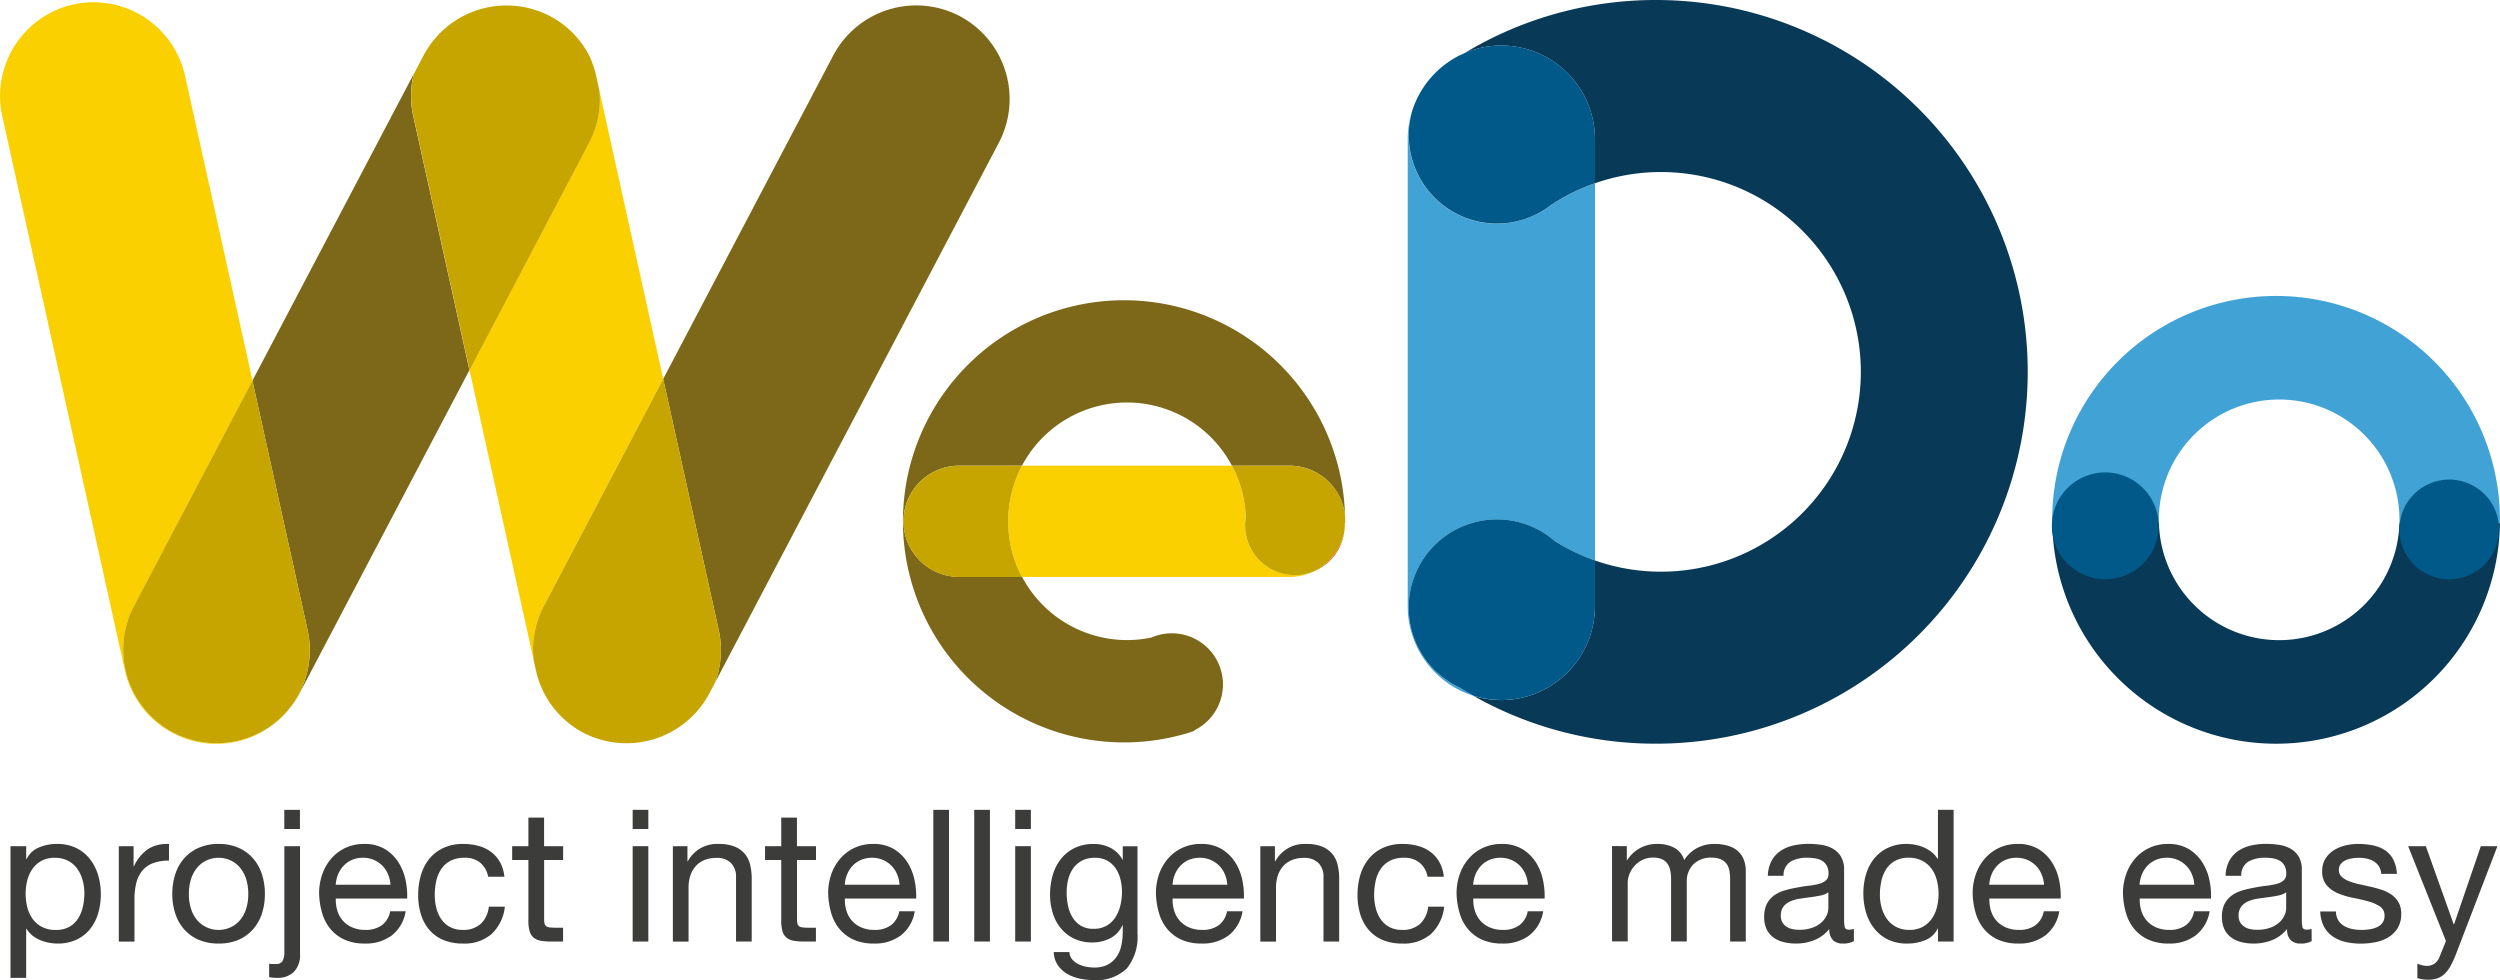 <svg xmlns="http://www.w3.org/2000/svg" width="147.261" height="57.73" viewBox="0 0 147.261 57.73">
  <g id="RECURSOS" transform="translate(3968.112 -1284.571)">
    <g id="Group_942" data-name="Group 942" transform="translate(-3968.112 1284.571)">
      <g id="Group_939" data-name="Group 939" transform="translate(0.621 47.703)">
        <g id="Group_938" data-name="Group 938">
          <path id="Path_25149" data-name="Path 25149" d="M-3966.269,1358.332v.76h.022a1.384,1.384,0,0,1,.717-.679,2.676,2.676,0,0,1,1.075-.212,2.535,2.535,0,0,1,1.135.24,2.321,2.321,0,0,1,.8.646,2.875,2.875,0,0,1,.483.94,3.858,3.858,0,0,1,.163,1.13,3.975,3.975,0,0,1-.157,1.13,2.668,2.668,0,0,1-.478.929,2.254,2.254,0,0,1-.8.624,2.6,2.6,0,0,1-1.125.228,2.751,2.751,0,0,1-.462-.043,2.59,2.59,0,0,1-.505-.141,1.981,1.981,0,0,1-.473-.266,1.487,1.487,0,0,1-.375-.419h-.022v2.89h-.924v-7.757Zm3.319,1.994a2.068,2.068,0,0,0-.315-.668,1.542,1.542,0,0,0-.543-.467,1.647,1.647,0,0,0-.777-.174,1.589,1.589,0,0,0-.793.185,1.578,1.578,0,0,0-.532.483,2.024,2.024,0,0,0-.3.679,3.234,3.234,0,0,0-.093.771,3.249,3.249,0,0,0,.1.8,1.986,1.986,0,0,0,.31.679,1.582,1.582,0,0,0,.548.473,1.717,1.717,0,0,0,.816.18,1.58,1.58,0,0,0,.8-.185,1.49,1.49,0,0,0,.517-.489,2.134,2.134,0,0,0,.282-.7,3.684,3.684,0,0,0,.087-.8A2.868,2.868,0,0,0-3962.949,1360.326Z" transform="translate(3967.192 -1356.192)" fill="#3c3c3b"/>
          <path id="Path_25150" data-name="Path 25150" d="M-3956.877,1358.331v1.184h.021a2.5,2.5,0,0,1,.826-1.011,2.078,2.078,0,0,1,1.239-.3v.978a2.618,2.618,0,0,0-.946.152,1.49,1.49,0,0,0-.63.446,1.849,1.849,0,0,0-.348.712,3.85,3.85,0,0,0-.109.961v2.5h-.923v-5.617Z" transform="translate(3964.124 -1356.191)" fill="#3c3c3b"/>
          <path id="Path_25151" data-name="Path 25151" d="M-3952.906,1359.989a2.625,2.625,0,0,1,.521-.935,2.462,2.462,0,0,1,.858-.625,2.852,2.852,0,0,1,1.173-.228,2.844,2.844,0,0,1,1.179.228,2.467,2.467,0,0,1,.853.625,2.626,2.626,0,0,1,.522.935,3.738,3.738,0,0,1,.174,1.157,3.685,3.685,0,0,1-.174,1.151,2.623,2.623,0,0,1-.522.929,2.392,2.392,0,0,1-.853.619,2.9,2.9,0,0,1-1.179.223,2.909,2.909,0,0,1-1.173-.223,2.388,2.388,0,0,1-.858-.619,2.622,2.622,0,0,1-.521-.929,3.685,3.685,0,0,1-.174-1.151A3.738,3.738,0,0,1-3952.906,1359.989Zm.939,2.064a1.91,1.91,0,0,0,.375.663,1.618,1.618,0,0,0,.56.407,1.659,1.659,0,0,0,.678.142,1.664,1.664,0,0,0,.679-.142,1.627,1.627,0,0,0,.56-.407,1.912,1.912,0,0,0,.375-.663,2.8,2.8,0,0,0,.135-.907,2.8,2.8,0,0,0-.135-.907,1.968,1.968,0,0,0-.375-.668,1.6,1.6,0,0,0-.56-.413,1.664,1.664,0,0,0-.679-.142,1.659,1.659,0,0,0-.678.142,1.592,1.592,0,0,0-.56.413,1.965,1.965,0,0,0-.375.668,2.82,2.82,0,0,0-.136.907A2.816,2.816,0,0,0-3951.967,1362.053Z" transform="translate(3962.608 -1356.192)" fill="#3c3c3b"/>
          <path id="Path_25152" data-name="Path 25152" d="M-3943.181,1364.78a1.377,1.377,0,0,1-.983.342,2.382,2.382,0,0,1-.467-.043v-.793l.092.016a.536.536,0,0,0,.082.005h.2a.455.455,0,0,0,.413-.168,1.192,1.192,0,0,0,.109-.6v-6.171h.923v6.323A1.435,1.435,0,0,1-3943.181,1364.78Zm-.559-8.425v-1.13h.923v1.13Z" transform="translate(3959.864 -1355.225)" fill="#3c3c3b"/>
          <path id="Path_25153" data-name="Path 25153" d="M-3935.99,1363.59a2.552,2.552,0,0,1-1.587.478,2.884,2.884,0,0,1-1.167-.217,2.306,2.306,0,0,1-.832-.609,2.568,2.568,0,0,1-.505-.934,4.467,4.467,0,0,1-.19-1.184,3.376,3.376,0,0,1,.2-1.174,2.79,2.79,0,0,1,.549-.923,2.472,2.472,0,0,1,.836-.609,2.559,2.559,0,0,1,1.06-.217,2.307,2.307,0,0,1,1.243.31,2.458,2.458,0,0,1,.794.788,3.125,3.125,0,0,1,.413,1.043,4.506,4.506,0,0,1,.092,1.075h-4.205a2.266,2.266,0,0,0,.087.7,1.593,1.593,0,0,0,.315.587,1.55,1.55,0,0,0,.554.407,1.9,1.9,0,0,0,.793.153,1.6,1.6,0,0,0,.961-.272,1.316,1.316,0,0,0,.494-.826h.913A2.248,2.248,0,0,1-3935.99,1363.59Zm-.223-3.607a1.6,1.6,0,0,0-.337-.506,1.614,1.614,0,0,0-.5-.337,1.584,1.584,0,0,0-.635-.125,1.611,1.611,0,0,0-.646.125,1.478,1.478,0,0,0-.494.343,1.629,1.629,0,0,0-.326.505,1.928,1.928,0,0,0-.142.614h3.227A1.9,1.9,0,0,0-3936.213,1359.984Z" transform="translate(3958.447 -1356.192)" fill="#3c3c3b"/>
          <path id="Path_25154" data-name="Path 25154" d="M-3927.968,1359.31a1.4,1.4,0,0,0-.934-.294,1.723,1.723,0,0,0-.837.185,1.48,1.48,0,0,0-.537.489,2.057,2.057,0,0,0-.289.7,3.832,3.832,0,0,0-.087.82,3.087,3.087,0,0,0,.093.76,2.032,2.032,0,0,0,.288.658,1.463,1.463,0,0,0,.511.462,1.527,1.527,0,0,0,.75.174,1.511,1.511,0,0,0,1.071-.359,1.614,1.614,0,0,0,.472-1.01h.945a2.584,2.584,0,0,1-.777,1.608,2.439,2.439,0,0,1-1.7.565,2.936,2.936,0,0,1-1.135-.206,2.2,2.2,0,0,1-.826-.587,2.54,2.54,0,0,1-.5-.907,3.784,3.784,0,0,1-.168-1.157,4.123,4.123,0,0,1,.163-1.179,2.722,2.722,0,0,1,.494-.956,2.323,2.323,0,0,1,.832-.641,2.714,2.714,0,0,1,1.162-.234,3.388,3.388,0,0,1,.9.115,2.164,2.164,0,0,1,.739.353,1.933,1.933,0,0,1,.528.6,2.221,2.221,0,0,1,.26.864h-.956A1.412,1.412,0,0,0-3927.968,1359.31Z" transform="translate(3955.64 -1356.192)" fill="#3c3c3b"/>
          <path id="Path_25155" data-name="Path 25155" d="M-3920.424,1357.585v.815h-1.119v3.487a1.03,1.03,0,0,0,.027.261.272.272,0,0,0,.1.153.452.452,0,0,0,.212.07,3.112,3.112,0,0,0,.353.016h.424v.815h-.706a3.323,3.323,0,0,1-.614-.049.892.892,0,0,1-.413-.18.759.759,0,0,1-.234-.369,2.138,2.138,0,0,1-.076-.63V1358.4h-.956v-.815h.956V1355.9h.924v1.684Z" transform="translate(3952.974 -1355.444)" fill="#3c3c3b"/>
          <path id="Path_25156" data-name="Path 25156" d="M-3912.915,1356.355v-1.13h.923v1.13Zm.923,1.011v5.617h-.923v-5.617Z" transform="translate(3949.561 -1355.225)" fill="#3c3c3b"/>
          <path id="Path_25157" data-name="Path 25157" d="M-3908.554,1358.332v.891h.022a1.944,1.944,0,0,1,1.825-1.021,2.44,2.44,0,0,1,.924.152,1.52,1.52,0,0,1,.6.423,1.578,1.578,0,0,1,.32.647,3.436,3.436,0,0,1,.094.831v3.694h-.924v-3.8a1.118,1.118,0,0,0-.3-.826,1.131,1.131,0,0,0-.837-.3,1.875,1.875,0,0,0-.733.131,1.37,1.37,0,0,0-.517.369,1.593,1.593,0,0,0-.309.559,2.287,2.287,0,0,0-.1.7v3.172h-.924v-5.617Z" transform="translate(3948.427 -1356.192)" fill="#3c3c3b"/>
          <path id="Path_25158" data-name="Path 25158" d="M-3898.363,1357.585v.815h-1.119v3.487a1.017,1.017,0,0,0,.027.261.27.27,0,0,0,.1.153.454.454,0,0,0,.212.07,3.109,3.109,0,0,0,.353.016h.423v.815h-.707a3.324,3.324,0,0,1-.613-.049.892.892,0,0,1-.413-.18.757.757,0,0,1-.234-.369,2.129,2.129,0,0,1-.076-.63V1358.4h-.956v-.815h.956V1355.9h.924v1.684Z" transform="translate(3945.808 -1355.444)" fill="#3c3c3b"/>
          <path id="Path_25159" data-name="Path 25159" d="M-3891.578,1363.59a2.548,2.548,0,0,1-1.586.478,2.89,2.89,0,0,1-1.168-.217,2.315,2.315,0,0,1-.831-.609,2.572,2.572,0,0,1-.505-.934,4.457,4.457,0,0,1-.19-1.184,3.388,3.388,0,0,1,.195-1.174,2.811,2.811,0,0,1,.549-.923,2.486,2.486,0,0,1,.837-.609,2.562,2.562,0,0,1,1.059-.217,2.306,2.306,0,0,1,1.244.31,2.467,2.467,0,0,1,.793.788,3.124,3.124,0,0,1,.413,1.043,4.471,4.471,0,0,1,.093,1.075h-4.2a2.23,2.23,0,0,0,.087.7,1.579,1.579,0,0,0,.315.587,1.543,1.543,0,0,0,.554.407,1.9,1.9,0,0,0,.793.153,1.6,1.6,0,0,0,.962-.272,1.319,1.319,0,0,0,.494-.826h.912A2.239,2.239,0,0,1-3891.578,1363.59Zm-.222-3.607a1.591,1.591,0,0,0-.337-.506,1.615,1.615,0,0,0-.5-.337,1.59,1.59,0,0,0-.636-.125,1.616,1.616,0,0,0-.647.125,1.5,1.5,0,0,0-.494.343,1.61,1.61,0,0,0-.326.505,1.927,1.927,0,0,0-.141.614h3.227A1.916,1.916,0,0,0-3891.8,1359.984Z" transform="translate(3944.02 -1356.192)" fill="#3c3c3b"/>
          <path id="Path_25160" data-name="Path 25160" d="M-3885.761,1355.225v7.757h-.924v-7.757Z" transform="translate(3941.041 -1355.225)" fill="#3c3c3b"/>
          <path id="Path_25161" data-name="Path 25161" d="M-3882.19,1355.225v7.757h-.924v-7.757Z" transform="translate(3939.88 -1355.225)" fill="#3c3c3b"/>
          <path id="Path_25162" data-name="Path 25162" d="M-3879.541,1356.355v-1.13h.923v1.13Zm.923,1.011v5.617h-.923v-5.617Z" transform="translate(3938.72 -1355.225)" fill="#3c3c3b"/>
          <path id="Path_25163" data-name="Path 25163" d="M-3871.98,1365.535a2.569,2.569,0,0,1-1.977.684,3.814,3.814,0,0,1-.8-.086,2.465,2.465,0,0,1-.739-.283,1.718,1.718,0,0,1-.548-.51,1.446,1.446,0,0,1-.239-.772h.923a.682.682,0,0,0,.158.424,1.144,1.144,0,0,0,.359.282,1.7,1.7,0,0,0,.462.158,2.509,2.509,0,0,0,.478.049,1.717,1.717,0,0,0,.771-.157,1.443,1.443,0,0,0,.521-.435,1.791,1.791,0,0,0,.3-.668,3.742,3.742,0,0,0,.093-.859v-.369h-.022a1.555,1.555,0,0,1-.722.766,2.248,2.248,0,0,1-1.027.245,2.476,2.476,0,0,1-1.1-.228,2.312,2.312,0,0,1-.782-.614,2.626,2.626,0,0,1-.473-.9,3.746,3.746,0,0,1-.157-1.092,4.289,4.289,0,0,1,.13-1.027,2.815,2.815,0,0,1,.435-.956,2.375,2.375,0,0,1,.8-.706,2.5,2.5,0,0,1,1.229-.277,2.072,2.072,0,0,1,.978.234,1.64,1.64,0,0,1,.7.7h.012v-.8h.868v5.139A2.962,2.962,0,0,1-3871.98,1365.535Zm-1.179-2.526a1.508,1.508,0,0,0,.516-.5,2.272,2.272,0,0,0,.288-.7,3.368,3.368,0,0,0,.092-.782,3.085,3.085,0,0,0-.087-.728,2.042,2.042,0,0,0-.277-.646,1.441,1.441,0,0,0-.495-.462,1.462,1.462,0,0,0-.739-.174,1.593,1.593,0,0,0-.76.169,1.478,1.478,0,0,0-.516.451,1.918,1.918,0,0,0-.293.651,3.2,3.2,0,0,0-.092.772,3.861,3.861,0,0,0,.076.76,2.159,2.159,0,0,0,.26.69,1.46,1.46,0,0,0,.489.5,1.412,1.412,0,0,0,.761.19A1.494,1.494,0,0,0-3873.159,1363.009Z" transform="translate(3937.732 -1356.192)" fill="#3c3c3b"/>
          <path id="Path_25164" data-name="Path 25164" d="M-3862.982,1363.59a2.551,2.551,0,0,1-1.586.478,2.886,2.886,0,0,1-1.168-.217,2.31,2.31,0,0,1-.832-.609,2.579,2.579,0,0,1-.505-.934,4.477,4.477,0,0,1-.19-1.184,3.388,3.388,0,0,1,.195-1.174,2.8,2.8,0,0,1,.55-.923,2.472,2.472,0,0,1,.836-.609,2.559,2.559,0,0,1,1.06-.217,2.311,2.311,0,0,1,1.244.31,2.476,2.476,0,0,1,.793.788,3.128,3.128,0,0,1,.412,1.043,4.421,4.421,0,0,1,.092,1.075h-4.2a2.223,2.223,0,0,0,.087.7,1.588,1.588,0,0,0,.315.587,1.551,1.551,0,0,0,.555.407,1.9,1.9,0,0,0,.793.153,1.6,1.6,0,0,0,.962-.272,1.313,1.313,0,0,0,.494-.826h.913A2.248,2.248,0,0,1-3862.982,1363.59Zm-.223-3.607a1.591,1.591,0,0,0-.337-.506,1.617,1.617,0,0,0-.5-.337,1.583,1.583,0,0,0-.635-.125,1.611,1.611,0,0,0-.647.125,1.492,1.492,0,0,0-.494.343,1.627,1.627,0,0,0-.326.505,1.9,1.9,0,0,0-.141.614h3.226A1.9,1.9,0,0,0-3863.205,1359.984Z" transform="translate(3934.732 -1356.192)" fill="#3c3c3b"/>
          <path id="Path_25165" data-name="Path 25165" d="M-3857.3,1358.332v.891h.021a1.946,1.946,0,0,1,1.825-1.021,2.434,2.434,0,0,1,.924.152,1.514,1.514,0,0,1,.6.423,1.571,1.571,0,0,1,.321.647,3.488,3.488,0,0,1,.093.831v3.694h-.924v-3.8a1.115,1.115,0,0,0-.3-.826,1.13,1.13,0,0,0-.836-.3,1.88,1.88,0,0,0-.734.131,1.365,1.365,0,0,0-.516.369,1.588,1.588,0,0,0-.31.559,2.287,2.287,0,0,0-.1.7v3.172h-.924v-5.617Z" transform="translate(3931.778 -1356.192)" fill="#3c3c3b"/>
          <path id="Path_25166" data-name="Path 25166" d="M-3846.014,1359.31a1.4,1.4,0,0,0-.934-.294,1.727,1.727,0,0,0-.837.185,1.482,1.482,0,0,0-.537.489,2.036,2.036,0,0,0-.288.7,3.771,3.771,0,0,0-.088.82,3.1,3.1,0,0,0,.093.76,2.043,2.043,0,0,0,.288.658,1.457,1.457,0,0,0,.51.462,1.526,1.526,0,0,0,.75.174,1.51,1.51,0,0,0,1.07-.359,1.614,1.614,0,0,0,.472-1.01h.945a2.586,2.586,0,0,1-.776,1.608,2.441,2.441,0,0,1-1.7.565,2.936,2.936,0,0,1-1.135-.206,2.208,2.208,0,0,1-.826-.587,2.536,2.536,0,0,1-.5-.907,3.762,3.762,0,0,1-.169-1.157,4.123,4.123,0,0,1,.163-1.179,2.715,2.715,0,0,1,.5-.956,2.309,2.309,0,0,1,.831-.641,2.712,2.712,0,0,1,1.162-.234,3.394,3.394,0,0,1,.9.115,2.183,2.183,0,0,1,.739.353,1.921,1.921,0,0,1,.527.6,2.225,2.225,0,0,1,.261.864h-.956A1.406,1.406,0,0,0-3846.014,1359.31Z" transform="translate(3929.019 -1356.192)" fill="#3c3c3b"/>
          <path id="Path_25167" data-name="Path 25167" d="M-3836.753,1363.59a2.551,2.551,0,0,1-1.587.478,2.892,2.892,0,0,1-1.168-.217,2.311,2.311,0,0,1-.831-.609,2.576,2.576,0,0,1-.505-.934,4.467,4.467,0,0,1-.19-1.184,3.382,3.382,0,0,1,.2-1.174,2.79,2.79,0,0,1,.549-.923,2.486,2.486,0,0,1,.836-.609,2.563,2.563,0,0,1,1.059-.217,2.309,2.309,0,0,1,1.244.31,2.464,2.464,0,0,1,.793.788,3.1,3.1,0,0,1,.412,1.043,4.434,4.434,0,0,1,.093,1.075h-4.2a2.237,2.237,0,0,0,.087.7,1.586,1.586,0,0,0,.315.587,1.555,1.555,0,0,0,.554.407,1.9,1.9,0,0,0,.794.153,1.6,1.6,0,0,0,.961-.272,1.316,1.316,0,0,0,.494-.826h.912A2.243,2.243,0,0,1-3836.753,1363.59Zm-.223-3.607a1.59,1.59,0,0,0-.336-.506,1.61,1.61,0,0,0-.5-.337,1.589,1.589,0,0,0-.636-.125,1.61,1.61,0,0,0-.646.125,1.49,1.49,0,0,0-.495.343,1.655,1.655,0,0,0-.326.505,1.933,1.933,0,0,0-.141.614h3.227A1.9,1.9,0,0,0-3836.976,1359.984Z" transform="translate(3926.211 -1356.192)" fill="#3c3c3b"/>
          <path id="Path_25168" data-name="Path 25168" d="M-3826.6,1358.332v.826h.022a2.043,2.043,0,0,1,1.815-.957,2.041,2.041,0,0,1,.944.217,1.215,1.215,0,0,1,.6.739,1.956,1.956,0,0,1,.745-.706,2.1,2.1,0,0,1,1.015-.25,2.948,2.948,0,0,1,.766.092,1.6,1.6,0,0,1,.587.288,1.314,1.314,0,0,1,.38.505,1.85,1.85,0,0,1,.135.744v4.118h-.923v-3.683a2.6,2.6,0,0,0-.043-.489.99.99,0,0,0-.164-.4.811.811,0,0,0-.331-.267,1.322,1.322,0,0,0-.549-.1,1.454,1.454,0,0,0-1.076.392,1.41,1.41,0,0,0-.391,1.043v3.5h-.924v-3.683a2.361,2.361,0,0,0-.049-.5,1.053,1.053,0,0,0-.168-.4.787.787,0,0,0-.321-.261,1.242,1.242,0,0,0-.516-.093,1.381,1.381,0,0,0-.69.163,1.566,1.566,0,0,0-.467.391,1.556,1.556,0,0,0-.261.473,1.329,1.329,0,0,0-.082.408v3.5h-.924v-5.617Z" transform="translate(3921.805 -1356.192)" fill="#3c3c3b"/>
          <path id="Path_25169" data-name="Path 25169" d="M-3808.912,1363.927a1.309,1.309,0,0,1-.663.141.8.8,0,0,1-.57-.2.876.876,0,0,1-.212-.658,2.213,2.213,0,0,1-.886.658,2.927,2.927,0,0,1-1.092.2,2.919,2.919,0,0,1-.722-.087,1.652,1.652,0,0,1-.592-.271,1.3,1.3,0,0,1-.4-.483,1.623,1.623,0,0,1-.146-.722,1.646,1.646,0,0,1,.163-.783,1.426,1.426,0,0,1,.429-.494,1.962,1.962,0,0,1,.609-.288q.342-.1.7-.163c.253-.051.494-.089.723-.115a3.936,3.936,0,0,0,.6-.109,1,1,0,0,0,.413-.206.5.5,0,0,0,.152-.4.92.92,0,0,0-.114-.489.777.777,0,0,0-.293-.282,1.187,1.187,0,0,0-.4-.13,3.082,3.082,0,0,0-.44-.033,1.959,1.959,0,0,0-.978.223.947.947,0,0,0-.424.842h-.923a1.977,1.977,0,0,1,.217-.88,1.646,1.646,0,0,1,.521-.581,2.187,2.187,0,0,1,.744-.32,3.906,3.906,0,0,1,.9-.1,5.3,5.3,0,0,1,.756.055,1.989,1.989,0,0,1,.679.222,1.306,1.306,0,0,1,.489.472,1.507,1.507,0,0,1,.185.791v2.884a2.134,2.134,0,0,0,.038.477c.025.1.11.152.256.152a1.112,1.112,0,0,0,.282-.043Zm-1.5-2.879a1.154,1.154,0,0,1-.457.189q-.283.06-.592.1c-.207.026-.416.054-.625.086a2.317,2.317,0,0,0-.564.157,1.026,1.026,0,0,0-.408.309.862.862,0,0,0-.157.546.739.739,0,0,0,.092.384.763.763,0,0,0,.239.254.993.993,0,0,0,.342.141,1.887,1.887,0,0,0,.412.043,2.2,2.2,0,0,0,.782-.124,1.634,1.634,0,0,0,.532-.313,1.235,1.235,0,0,0,.3-.411,1.027,1.027,0,0,0,.1-.416Z" transform="translate(3917.492 -1356.192)" fill="#3c3c3b"/>
          <path id="Path_25170" data-name="Path 25170" d="M-3801.151,1362.982v-.76h-.021a1.366,1.366,0,0,1-.718.674,2.743,2.743,0,0,1-1.075.206,2.533,2.533,0,0,1-1.135-.239,2.329,2.329,0,0,1-.8-.641,2.793,2.793,0,0,1-.484-.935,3.836,3.836,0,0,1-.163-1.13,3.971,3.971,0,0,1,.157-1.13,2.666,2.666,0,0,1,.478-.929,2.3,2.3,0,0,1,.8-.63,2.551,2.551,0,0,1,1.124-.234,2.736,2.736,0,0,1,.467.044,2.389,2.389,0,0,1,.5.147,2.139,2.139,0,0,1,.472.271,1.5,1.5,0,0,1,.375.418h.021v-2.89h.923v7.757Zm-3.319-1.994a2.052,2.052,0,0,0,.315.668,1.537,1.537,0,0,0,.543.467,1.644,1.644,0,0,0,.777.174,1.59,1.59,0,0,0,.793-.185,1.6,1.6,0,0,0,.532-.483,2.026,2.026,0,0,0,.3-.679,3.242,3.242,0,0,0,.093-.771,3.215,3.215,0,0,0-.1-.8,1.966,1.966,0,0,0-.309-.679,1.58,1.58,0,0,0-.549-.473,1.713,1.713,0,0,0-.815-.18,1.591,1.591,0,0,0-.793.185,1.467,1.467,0,0,0-.521.489,2.12,2.12,0,0,0-.282.7,3.638,3.638,0,0,0-.087.8A2.858,2.858,0,0,0-3804.47,1360.988Z" transform="translate(3914.686 -1355.225)" fill="#3c3c3b"/>
          <path id="Path_25171" data-name="Path 25171" d="M-3791.728,1363.59a2.551,2.551,0,0,1-1.587.478,2.892,2.892,0,0,1-1.168-.217,2.311,2.311,0,0,1-.831-.609,2.572,2.572,0,0,1-.505-.934,4.477,4.477,0,0,1-.189-1.184,3.382,3.382,0,0,1,.2-1.174,2.8,2.8,0,0,1,.549-.923,2.475,2.475,0,0,1,.836-.609,2.558,2.558,0,0,1,1.06-.217,2.306,2.306,0,0,1,1.243.31,2.457,2.457,0,0,1,.793.788,3.115,3.115,0,0,1,.413,1.043,4.469,4.469,0,0,1,.092,1.075h-4.2a2.216,2.216,0,0,0,.087.7,1.577,1.577,0,0,0,.314.587,1.555,1.555,0,0,0,.554.407,1.9,1.9,0,0,0,.793.153,1.6,1.6,0,0,0,.962-.272,1.316,1.316,0,0,0,.494-.826h.913A2.247,2.247,0,0,1-3791.728,1363.59Zm-.223-3.607a1.6,1.6,0,0,0-.337-.506,1.609,1.609,0,0,0-.5-.337,1.589,1.589,0,0,0-.636-.125,1.611,1.611,0,0,0-.646.125,1.487,1.487,0,0,0-.494.343,1.637,1.637,0,0,0-.326.505,1.927,1.927,0,0,0-.141.614h3.227A1.9,1.9,0,0,0-3791.95,1359.984Z" transform="translate(3911.585 -1356.192)" fill="#3c3c3b"/>
          <path id="Path_25172" data-name="Path 25172" d="M-3778.613,1363.59a2.553,2.553,0,0,1-1.587.478,2.892,2.892,0,0,1-1.168-.217,2.313,2.313,0,0,1-.831-.609,2.573,2.573,0,0,1-.505-.934,4.447,4.447,0,0,1-.19-1.184,3.371,3.371,0,0,1,.2-1.174,2.778,2.778,0,0,1,.549-.923,2.478,2.478,0,0,1,.836-.609,2.563,2.563,0,0,1,1.06-.217,2.306,2.306,0,0,1,1.244.31,2.464,2.464,0,0,1,.793.788,3.093,3.093,0,0,1,.413,1.043,4.409,4.409,0,0,1,.092,1.075h-4.2a2.237,2.237,0,0,0,.087.7,1.59,1.59,0,0,0,.315.587,1.551,1.551,0,0,0,.554.407,1.905,1.905,0,0,0,.793.153,1.6,1.6,0,0,0,.962-.272,1.316,1.316,0,0,0,.494-.826h.913A2.249,2.249,0,0,1-3778.613,1363.59Zm-.223-3.607a1.6,1.6,0,0,0-.337-.506,1.609,1.609,0,0,0-.5-.337,1.588,1.588,0,0,0-.636-.125,1.612,1.612,0,0,0-.646.125,1.5,1.5,0,0,0-.495.343,1.635,1.635,0,0,0-.326.505,1.914,1.914,0,0,0-.142.614h3.227A1.9,1.9,0,0,0-3778.836,1359.984Z" transform="translate(3907.325 -1356.192)" fill="#3c3c3b"/>
          <path id="Path_25173" data-name="Path 25173" d="M-3768.972,1363.927a1.313,1.313,0,0,1-.663.141.8.8,0,0,1-.571-.2.875.875,0,0,1-.212-.658,2.208,2.208,0,0,1-.885.658,2.933,2.933,0,0,1-1.092.2,2.914,2.914,0,0,1-.723-.087,1.665,1.665,0,0,1-.592-.271,1.292,1.292,0,0,1-.4-.483,1.623,1.623,0,0,1-.147-.722,1.652,1.652,0,0,1,.162-.783,1.425,1.425,0,0,1,.43-.494,1.967,1.967,0,0,1,.608-.288q.342-.1.7-.163c.254-.051.494-.089.723-.115a3.965,3.965,0,0,0,.6-.109,1,1,0,0,0,.412-.206.5.5,0,0,0,.153-.4.922.922,0,0,0-.115-.489.777.777,0,0,0-.293-.282,1.19,1.19,0,0,0-.4-.13,3.084,3.084,0,0,0-.44-.033,1.955,1.955,0,0,0-.977.223.944.944,0,0,0-.424.842h-.924a1.98,1.98,0,0,1,.217-.88,1.646,1.646,0,0,1,.521-.581,2.192,2.192,0,0,1,.744-.32,3.908,3.908,0,0,1,.9-.1,5.3,5.3,0,0,1,.755.055,1.984,1.984,0,0,1,.679.222,1.3,1.3,0,0,1,.489.472,1.507,1.507,0,0,1,.185.791v2.884a2.16,2.16,0,0,0,.038.477q.038.152.255.152a1.122,1.122,0,0,0,.283-.043Zm-1.5-2.879a1.153,1.153,0,0,1-.456.189q-.282.06-.592.1t-.625.086a2.334,2.334,0,0,0-.565.157,1.022,1.022,0,0,0-.407.309.858.858,0,0,0-.158.546.744.744,0,0,0,.093.384.767.767,0,0,0,.239.254,1,1,0,0,0,.342.141,1.891,1.891,0,0,0,.413.043,2.195,2.195,0,0,0,.782-.124,1.627,1.627,0,0,0,.532-.313,1.235,1.235,0,0,0,.3-.411,1.027,1.027,0,0,0,.1-.416Z" transform="translate(3904.518 -1356.192)" fill="#3c3c3b"/>
          <path id="Path_25174" data-name="Path 25174" d="M-3764.627,1362.694a.98.98,0,0,0,.342.336,1.538,1.538,0,0,0,.478.18,2.722,2.722,0,0,0,.549.055,3.411,3.411,0,0,0,.457-.033,1.649,1.649,0,0,0,.439-.12.827.827,0,0,0,.332-.255.677.677,0,0,0,.13-.429.614.614,0,0,0-.271-.543,2.308,2.308,0,0,0-.679-.3q-.407-.113-.885-.207a4.543,4.543,0,0,1-.886-.26,1.83,1.83,0,0,1-.679-.473,1.228,1.228,0,0,1-.271-.847,1.343,1.343,0,0,1,.19-.728,1.559,1.559,0,0,1,.489-.494,2.263,2.263,0,0,1,.674-.283,3.109,3.109,0,0,1,.744-.092,4.45,4.45,0,0,1,.879.082,2.037,2.037,0,0,1,.712.283,1.463,1.463,0,0,1,.494.543,2.08,2.08,0,0,1,.217.853h-.923a.949.949,0,0,0-.141-.45.938.938,0,0,0-.3-.288,1.385,1.385,0,0,0-.408-.157,2.072,2.072,0,0,0-.45-.049,2.794,2.794,0,0,0-.418.033,1.392,1.392,0,0,0-.385.114.781.781,0,0,0-.283.218.551.551,0,0,0-.109.353.52.52,0,0,0,.169.4,1.338,1.338,0,0,0,.429.26,3.779,3.779,0,0,0,.587.174c.217.047.435.1.652.146a6.827,6.827,0,0,1,.679.185,2.225,2.225,0,0,1,.587.288,1.414,1.414,0,0,1,.412.451,1.322,1.322,0,0,1,.157.673,1.565,1.565,0,0,1-.211.848,1.667,1.667,0,0,1-.554.543,2.329,2.329,0,0,1-.772.288,4.584,4.584,0,0,1-.853.081,3.959,3.959,0,0,1-.89-.1,2.178,2.178,0,0,1-.75-.321,1.636,1.636,0,0,1-.522-.587,2.044,2.044,0,0,1-.217-.886h.923A1.052,1.052,0,0,0-3764.627,1362.694Z" transform="translate(3901.738 -1356.192)" fill="#3c3c3b"/>
          <path id="Path_25175" data-name="Path 25175" d="M-3755.2,1364.762a5.814,5.814,0,0,1-.321.695,1.881,1.881,0,0,1-.348.462,1.189,1.189,0,0,1-.423.261,1.645,1.645,0,0,1-.538.081,2.4,2.4,0,0,1-.326-.022,1.554,1.554,0,0,1-.315-.076v-.847a1.56,1.56,0,0,0,.277.092,1.189,1.189,0,0,0,.266.038.791.791,0,0,0,.472-.136.824.824,0,0,0,.288-.385l.38-.945-2.227-5.584h1.043l1.641,4.6h.022l1.575-4.6h.978Z" transform="translate(3899.244 -1356.255)" fill="#3c3c3b"/>
        </g>
      </g>
      <path id="Path_25176" data-name="Path 25176" d="M-3922.779,1322.864l7.037-13.384-3.751-16.95a5.47,5.47,0,0,1-.608,3.019l-7.049,13.41,3.778,17.072A5.473,5.473,0,0,1-3922.779,1322.864Z" transform="translate(3954.806 -1287.156)" fill="#fad000"/>
      <path id="Path_25177" data-name="Path 25177" d="M-3936.589,1291.03l-9.5,18.062,3.251,14.692a5.522,5.522,0,0,1-1.518,5.114,5.484,5.484,0,0,0,1.044-1.391l10.006-19.035-3.312-14.97A5.468,5.468,0,0,1-3936.589,1291.03Z" transform="translate(3960.957 -1286.669)" fill="#7c6818"/>
      <path id="Path_25178" data-name="Path 25178" d="M-3921.148,1290.1l-.2-.922a5.476,5.476,0,0,0-.432-1.231,5.477,5.477,0,0,0-2.286-2.273h0a5.53,5.53,0,0,0-7.446,2.315l-.577,1.1a5.459,5.459,0,0,0-.024,2.473l3.312,14.97,7.05-13.41A5.474,5.474,0,0,0-3921.148,1290.1Z" transform="translate(3956.462 -1284.724)" fill="#c7a500"/>
      <path id="Path_25179" data-name="Path 25179" d="M-3892.787,1285.671h0a5.53,5.53,0,0,0-7.446,2.315l-10.02,19.061,3.272,14.791a5.467,5.467,0,0,1-.21,3.078l16.718-31.8A5.53,5.53,0,0,0-3892.787,1285.671Z" transform="translate(3949.317 -1284.724)" fill="#7c6818"/>
      <path id="Path_25180" data-name="Path 25180" d="M-3910.669,1332.427l-3.272-14.791-7.037,13.384a5.474,5.474,0,0,0-.594,3.168l.137.622a5.5,5.5,0,0,0,2.612,3.566l.14.078.027.014a5.529,5.529,0,0,0,7.438-2.318l.339-.645A5.463,5.463,0,0,0-3910.669,1332.427Z" transform="translate(3953.005 -1295.312)" fill="#c7a500"/>
      <path id="Path_25181" data-name="Path 25181" d="M-3957.908,1327.786h0a5.529,5.529,0,0,1-2.314-7.445l6.983-13.285-3.977-17.971a5.529,5.529,0,0,0-6.574-4.192h0a5.529,5.529,0,0,0-4.191,6.574l7.227,32.664a5.53,5.53,0,0,0,6.574,4.192h0a5.47,5.47,0,0,0,2.674-1.46A5.534,5.534,0,0,1-3957.908,1327.786Z" transform="translate(3968.112 -1284.633)" fill="#fad000"/>
      <path id="Path_25182" data-name="Path 25182" d="M-3946.5,1332.474l-3.251-14.692-6.983,13.285a5.53,5.53,0,0,0,2.315,7.445h0a5.534,5.534,0,0,0,6.4-.924A5.523,5.523,0,0,0-3946.5,1332.474Z" transform="translate(3964.619 -1295.359)" fill="#c7a500"/>
      <path id="Path_25183" data-name="Path 25183" d="M-3872.763,1319.686a7,7,0,0,0-6.184,3.721h12.365A6.993,6.993,0,0,0-3872.763,1319.686Z" transform="translate(3939.148 -1295.978)" fill="none"/>
      <path id="Path_25184" data-name="Path 25184" d="M-3866.2,1328.708a2.98,2.98,0,0,1,.038-.472,6.966,6.966,0,0,0-.812-3.039h-12.365a6.963,6.963,0,0,0-.815,3.278,6.958,6.958,0,0,0,.815,3.278h15.762a3.252,3.252,0,0,0,1.445-.338,2.927,2.927,0,0,1-1.134.228A2.935,2.935,0,0,1-3866.2,1328.708Z" transform="translate(3939.54 -1297.768)" fill="#fad000"/>
      <path id="Path_25185" data-name="Path 25185" d="M-3850.786,1330.009h-.024c0,.043,0,.086,0,.129a3.022,3.022,0,0,1-.024.375,3.284,3.284,0,0,0,.057-.608c0-.1-.006-.2-.015-.305,0,.1,0,.2,0,.305C-3850.784,1329.94-3850.785,1329.974-3850.786,1330.009Z" transform="translate(3930.014 -1299.198)" fill="#f8b133"/>
      <path id="Path_25186" data-name="Path 25186" d="M-3889.306,1323.787a3.288,3.288,0,0,1,3.278-3.278h3.705a7,7,0,0,1,6.184-3.721,6.993,6.993,0,0,1,6.181,3.721h3.4a3.288,3.288,0,0,1,3.263,2.973,13.022,13.022,0,0,0-13.019-12.717,13.023,13.023,0,0,0-13.022,13.023,13.023,13.023,0,0,0,13.022,13.023,13.013,13.013,0,0,0,3.5-.479,2.968,2.968,0,0,0,.33-.1c.1-.032.208-.064.312-.1l-.013-.028a3.011,3.011,0,0,0,1.7-2.709,3.012,3.012,0,0,0-3.012-3.012,2.994,2.994,0,0,0-1.192.246,7.023,7.023,0,0,1-1.444.153,7,7,0,0,1-6.184-3.721h-3.705A3.288,3.288,0,0,1-3889.306,1323.787Z" transform="translate(3942.523 -1293.079)" fill="#7c6818"/>
      <path id="Path_25187" data-name="Path 25187" d="M-3851.686,1330.953a3.3,3.3,0,0,1-1.776,2.331A2.936,2.936,0,0,0-3851.686,1330.953Z" transform="translate(3930.869 -1299.638)" fill="#e84e1b"/>
      <path id="Path_25188" data-name="Path 25188" d="M-3854.015,1329.083a3.026,3.026,0,0,0,.024-.375c0-.043,0-.086,0-.129h.024c0-.035,0-.069,0-.1,0-.1,0-.2,0-.305a3.288,3.288,0,0,0-3.263-2.973h-3.4a6.96,6.96,0,0,1,.812,3.039,2.924,2.924,0,0,0-.039.472,2.935,2.935,0,0,0,2.935,2.934,2.922,2.922,0,0,0,1.134-.228A3.3,3.3,0,0,0-3854.015,1329.083Z" transform="translate(3933.199 -1297.768)" fill="#c7a500"/>
      <path id="Path_25189" data-name="Path 25189" d="M-3882.307,1325.2h-3.705a3.288,3.288,0,0,0-3.278,3.278,3.288,3.288,0,0,0,3.278,3.278h3.705a6.958,6.958,0,0,1-.815-3.278A6.962,6.962,0,0,1-3882.307,1325.2Z" transform="translate(3942.508 -1297.768)" fill="#c7a500"/>
      <path id="Path_25190" data-name="Path 25190" d="M-3782.783,1323.579a7.087,7.087,0,0,1,7.086-7.087,7.088,7.088,0,0,1,7.087,7.087c0,.068,0,.134-.006.2h5.923c0-.068,0-.134,0-.2a13.187,13.187,0,0,0-13.187-13.187,13.187,13.187,0,0,0-13.187,13.187c0,.068,0,.134,0,.2h6.282C-3782.781,1323.714-3782.783,1323.647-3782.783,1323.579Z" transform="translate(3909.95 -1292.959)" fill="#41a2d6"/>
      <path id="Path_25191" data-name="Path 25191" d="M-3775.875,1343.208a13.186,13.186,0,0,0,13.184-12.985h-5.923a7.085,7.085,0,0,1-7.082,6.885,7.086,7.086,0,0,1-7.082-6.885h-6.282A13.186,13.186,0,0,0-3775.875,1343.208Z" transform="translate(3909.949 -1299.4)" fill="#083956"/>
      <g id="Group_940" data-name="Group 940" transform="translate(120.865 27.828)">
        <path id="Path_25192" data-name="Path 25192" d="M-3782.806,1328.934a3.146,3.146,0,0,0-3.146-3.146,3.145,3.145,0,0,0-3.145,3.146,3.145,3.145,0,0,0,3.145,3.146A3.145,3.145,0,0,0-3782.806,1328.934Z" transform="translate(3789.096 -1325.788)" fill="#005989"/>
        <path id="Path_25193" data-name="Path 25193" d="M-3752.907,1329.346a2.935,2.935,0,0,0-2.935-2.935,2.935,2.935,0,0,0-2.935,2.935,2.935,2.935,0,0,0,2.935,2.936A2.935,2.935,0,0,0-3752.907,1329.346Z" transform="translate(3779.248 -1325.99)" fill="#005989"/>
      </g>
      <path id="Path_25194" data-name="Path 25194" d="M-3825.067,1323.121a11.771,11.771,0,0,0,11.772-11.771,11.771,11.771,0,0,0-11.772-11.771,11.734,11.734,0,0,0-3.892.661v22.22A11.723,11.723,0,0,0-3825.067,1323.121Z" transform="translate(3922.91 -1289.446)" fill="none"/>
      <path id="Path_25195" data-name="Path 25195" d="M-3843.593,1327.282c-.037-.026-.073-.051-.11-.078l.018-.009a5.18,5.18,0,0,1-1.55-3.7,5.2,5.2,0,0,1,5.2-5.2,5.177,5.177,0,0,1,3.436,1.3l.008,0a11.745,11.745,0,0,0,2.329,1.117v-22.22a11.745,11.745,0,0,0-2.6,1.29h0a5.172,5.172,0,0,1-3.177,1.086,5.2,5.2,0,0,1-5.2-5.2,5.182,5.182,0,0,1,.216-1.478,5.467,5.467,0,0,0-.272,1.7v27.529a5.535,5.535,0,0,0,3.865,5.259c-.27-.152-.536-.308-.8-.471A5.2,5.2,0,0,1-3843.593,1327.282Z" transform="translate(3928.215 -1287.695)" fill="#41a2d6"/>
      <path id="Path_25196" data-name="Path 25196" d="M-3829.066,1284.571a21.793,21.793,0,0,0-11.287,3.134,5.464,5.464,0,0,1,2.179-.452h0a5.529,5.529,0,0,1,5.513,5.513v2.6a11.733,11.733,0,0,1,3.892-.661A11.771,11.771,0,0,1-3817,1306.475a11.771,11.771,0,0,1-11.772,11.771,11.725,11.725,0,0,1-3.892-.662v2.711a5.529,5.529,0,0,1-5.513,5.513h0a5.486,5.486,0,0,1-1.649-.253,21.791,21.791,0,0,0,10.757,2.823,21.9,21.9,0,0,0,21.9-21.9A21.9,21.9,0,0,0-3829.066,1284.571Z" transform="translate(3926.611 -1284.571)" fill="#083956"/>
      <g id="Group_941" data-name="Group 941" transform="translate(82.98 2.682)">
        <path id="Path_25197" data-name="Path 25197" d="M-3839.75,1340.531a5.53,5.53,0,0,0,5.513-5.513v-2.712a11.741,11.741,0,0,1-2.33-1.117l-.008,0a5.177,5.177,0,0,0-3.436-1.3,5.2,5.2,0,0,0-5.2,5.2,5.18,5.18,0,0,0,1.55,3.7l-.018.009c.036.027.073.052.11.078a5.209,5.209,0,0,0,1.368.926c.262.163.529.319.8.471a5.481,5.481,0,0,0,1.649.253Z" transform="translate(3845.208 -1301.976)" fill="#005989"/>
        <path id="Path_25198" data-name="Path 25198" d="M-3840.011,1299.03a5.173,5.173,0,0,0,3.177-1.086h0a11.744,11.744,0,0,1,2.6-1.29v-2.6a5.53,5.53,0,0,0-5.513-5.513h0a5.462,5.462,0,0,0-2.179.452l-.036.021c-.079.032-.155.069-.232.1a5.56,5.56,0,0,0-2.795,3.233,5.19,5.19,0,0,0-.216,1.478A5.2,5.2,0,0,0-3840.011,1299.03Z" transform="translate(3845.208 -1288.544)" fill="#005989"/>
      </g>
    </g>
  </g>
</svg>
